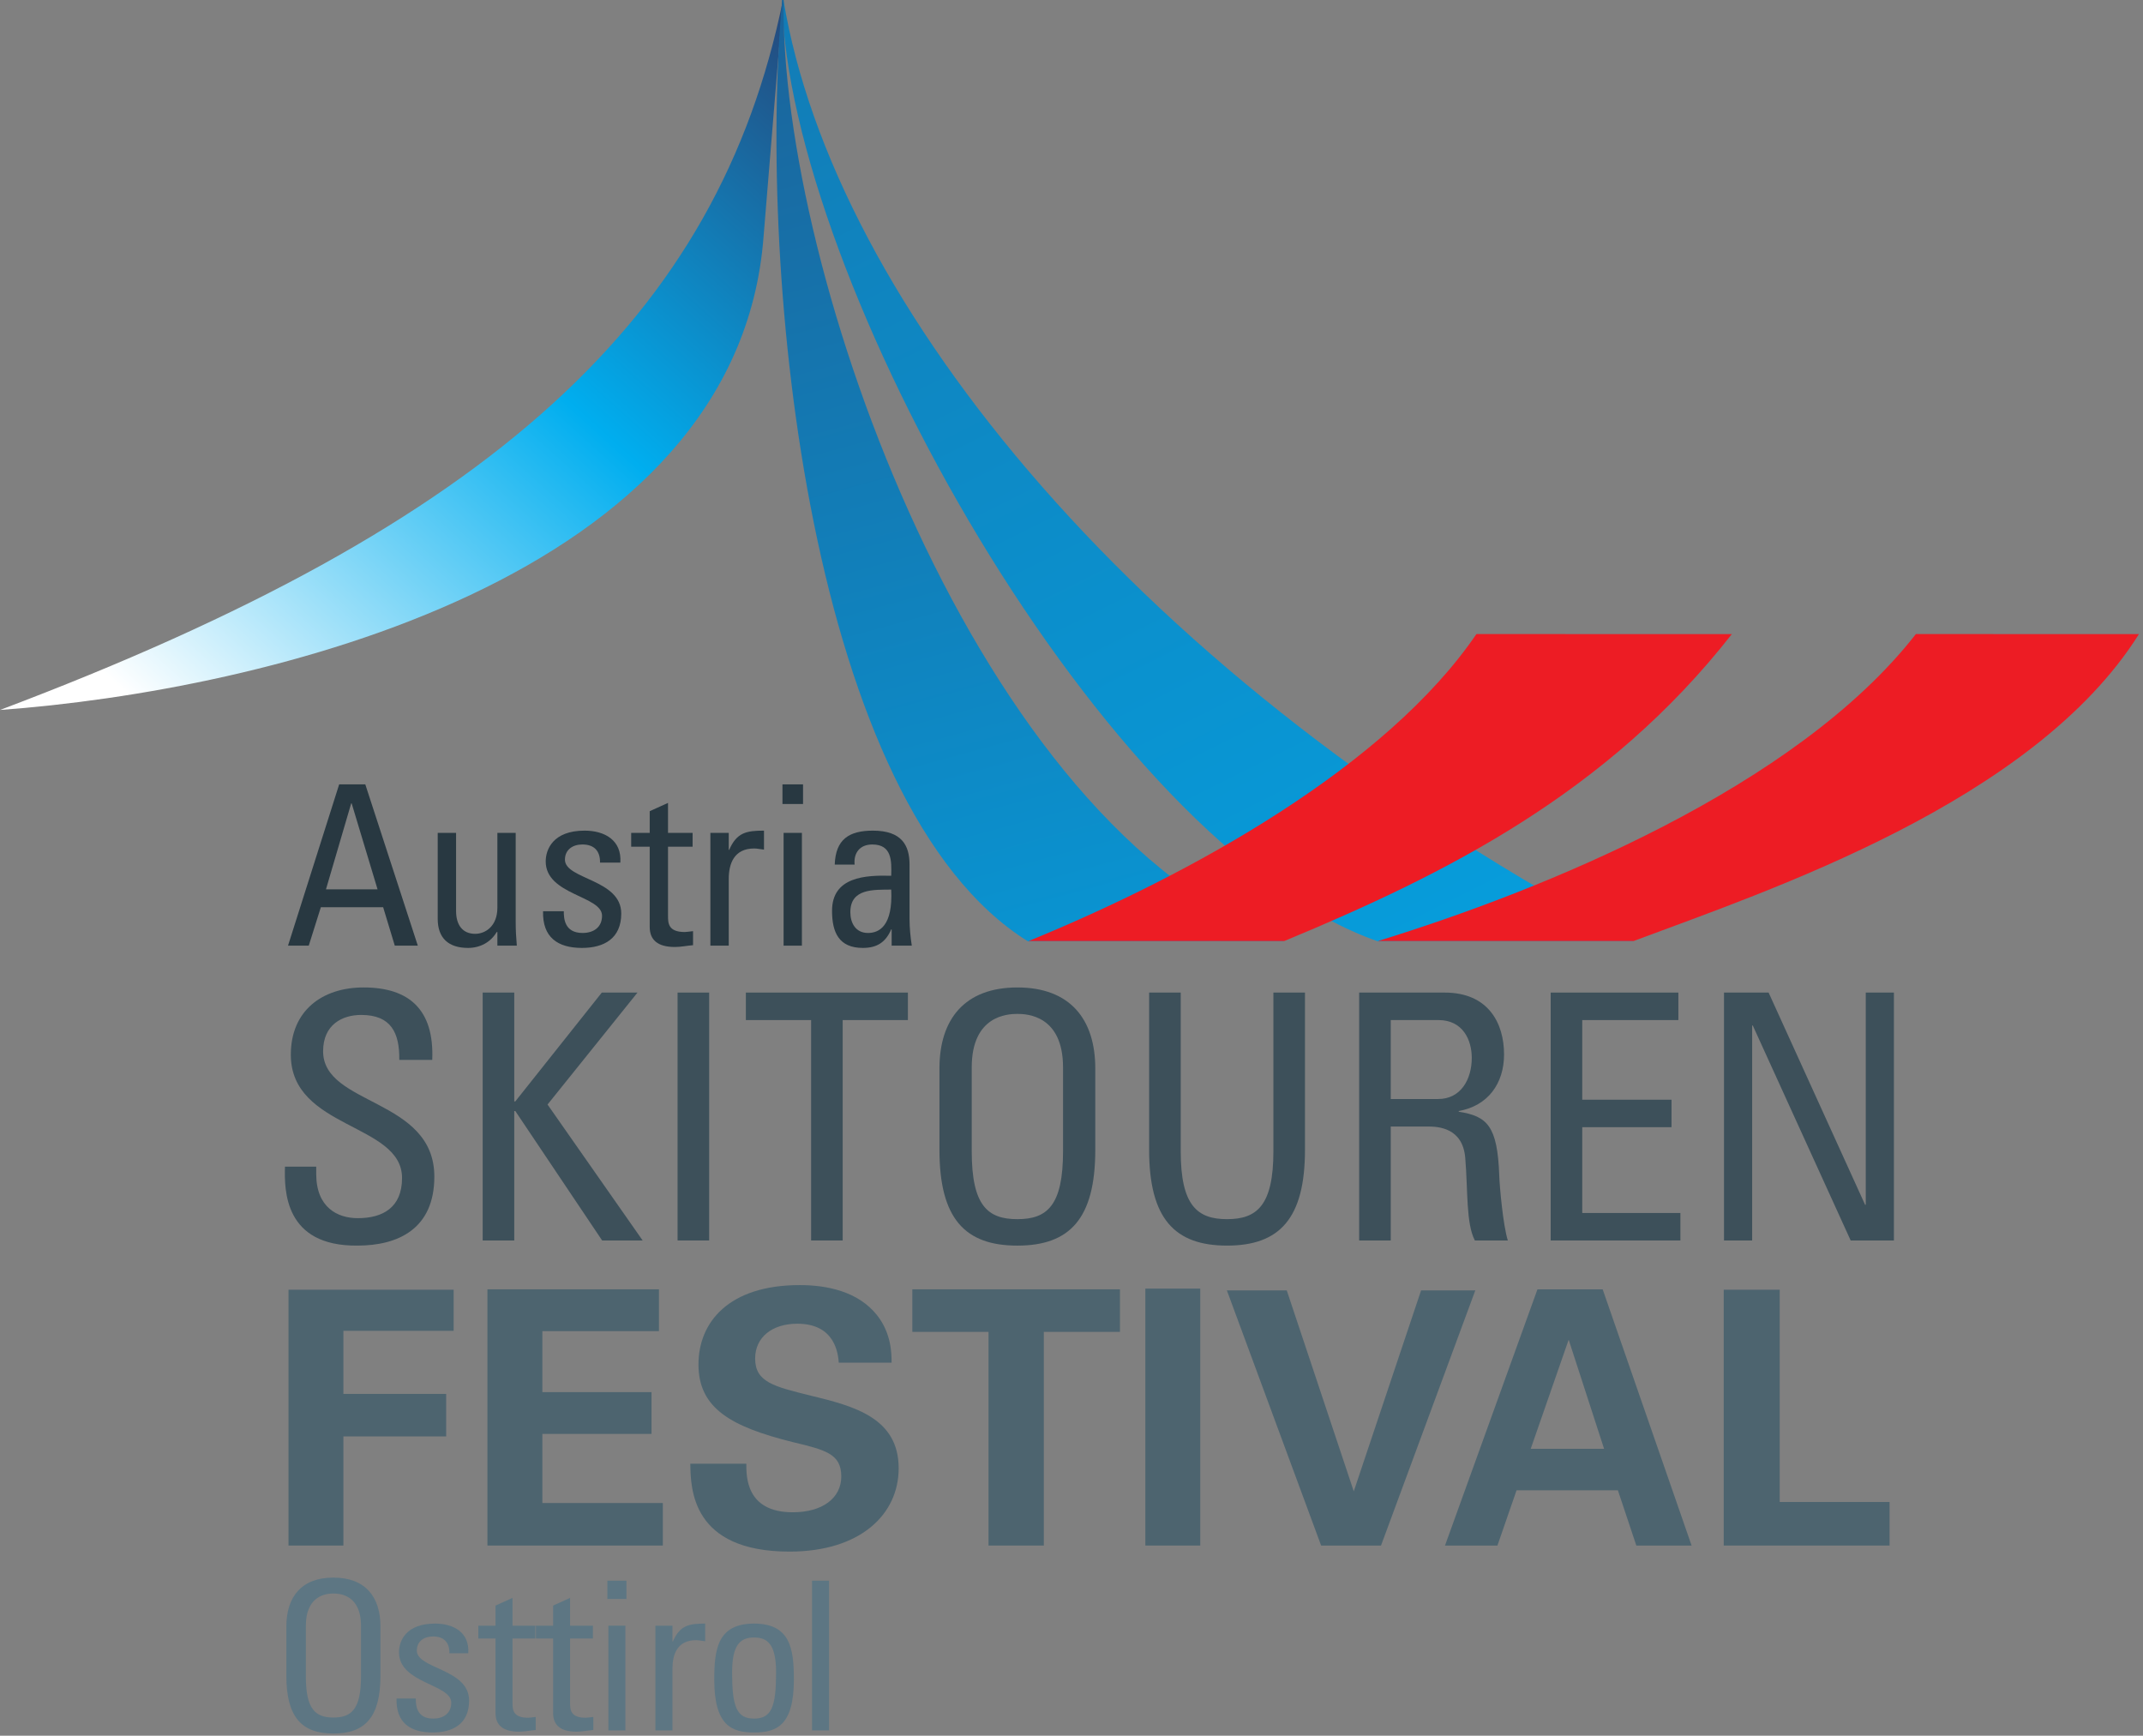 <?xml version="1.0" encoding="UTF-8" standalone="no"?><!DOCTYPE svg PUBLIC "-//W3C//DTD SVG 1.1//EN" "http://www.w3.org/Graphics/SVG/1.1/DTD/svg11.dtd"><svg width="100%" height="100%" viewBox="0 0 284 230" version="1.1" xmlns="http://www.w3.org/2000/svg" xmlns:xlink="http://www.w3.org/1999/xlink" xml:space="preserve" xmlns:serif="http://www.serif.com/" style="fill-rule:evenodd;clip-rule:evenodd;stroke-linejoin:round;stroke-miterlimit:2;"><rect x="0" y="0" width="284" height="230" fill="#808080" stroke="none"/><path d="M103.642,0.006c0.751,36.583 42.594,112.058 78.956,124.732l33.93,-0.022c-65.564,-34.474 -106.059,-84.619 -112.698,-124.71l-0.188,-0Z" style="fill:url(#_Linear1);fill-rule:nonzero;"/><path d="M0,94.08c34.729,-2.538 97.775,-17.174 101.195,-62.769l2.569,-31.311c-8.584,41.998 -38.31,69.392 -103.764,94.08Z" style="fill:url(#_Linear2);fill-rule:nonzero;"/><path d="M103.658,0.006c-3.318,36.583 3.68,106.77 32.569,124.732l34.014,-0.022c-40.838,-14.953 -66.918,-88.907 -66.394,-124.71l-0.189,-0Z" style="fill:url(#_Linear3);fill-rule:nonzero;"/><path d="M46.603,106.455l-0.061,0l-3.344,11.395l6.838,0l-3.433,-11.395Zm-1.654,-2.519l3.461,0l6.96,21.375l-3.051,0l-1.542,-5.091l-8.258,0l-1.602,5.091l-2.748,0l6.78,-21.375Z" style="fill:#283841;fill-rule:nonzero;"/><path d="M65.915,110.365l2.427,0l0,11.841c0,1.036 0.057,2.071 0.149,3.105l-2.576,0l0,-1.807l-0.091,0c-0.799,1.365 -2.219,2.107 -3.79,2.107c-2.604,0 -4.026,-1.307 -4.026,-3.853l0,-11.393l2.433,0l0,10.355c0,1.809 0.826,3.023 2.54,3.023c1.307,0 2.934,-0.975 2.934,-3.464l0,-9.914Z" style="fill:#283841;fill-rule:nonzero;"/><path d="M77.122,125.611c-3.23,0 -5.245,-1.422 -5.153,-4.859l2.749,0c0,0.86 0.033,2.877 2.49,2.877c1.451,0 2.577,-0.747 2.577,-2.283c0,-2.665 -7.465,-2.727 -7.465,-7.195c0,-1.569 0.949,-4.082 5.155,-4.082c2.661,0 4.941,1.268 4.736,4.232l-2.693,0c0.029,-1.568 -0.804,-2.398 -2.338,-2.398c-1.308,0 -2.311,0.71 -2.311,2.015c0,2.631 7.462,2.57 7.462,7.131c0,3.287 -2.251,4.562 -5.209,4.562" style="fill:#283841;fill-rule:nonzero;"/><path d="M86.103,110.365l-0,-2.874l2.426,-1.097l-0,3.971l3.258,0l-0,1.832l-3.258,0l-0,9.149c-0,0.946 -0,2.158 2.223,2.158c0.175,0 0.559,-0.056 1.093,-0.115l-0,1.861c-0.798,0.061 -1.593,0.237 -2.399,0.237c-2.309,0 -3.343,-0.949 -3.343,-2.664l-0,-10.626l-2.456,0l-0,-1.832l2.456,0Z" style="fill:#283841;fill-rule:nonzero;"/><path d="M96.576,112.613l0.059,0c1.001,-2.279 2.245,-2.545 4.613,-2.545l-0,2.514c-0.202,-0.031 -0.444,-0.057 -0.648,-0.086c-0.207,-0.031 -0.414,-0.063 -0.653,-0.063c-2.691,0 -3.371,2.047 -3.371,4.055l-0,8.823l-2.432,0l-0,-14.946l2.432,0l-0,2.248Z" style="fill:#283841;fill-rule:nonzero;"/><path d="M106.272,125.311l-2.425,0l0,-14.946l2.425,-0l0,14.946Zm-2.576,-21.374l2.727,-0l-0,2.603l-2.727,-0l0,-2.603Z" style="fill:#283841;fill-rule:nonzero;"/><path d="M112.691,120.874c-0,1.448 0.71,2.755 2.338,2.755c1.484,-0 3.315,-0.922 3.079,-5.749c-2.311,0.032 -5.417,-0.178 -5.417,2.994m5.473,2.277l-0.056,-0c-0.74,1.719 -1.896,2.46 -3.761,2.46c-3.165,-0 -4.082,-2.048 -4.082,-4.916c-0,-4.53 4.441,-4.738 7.843,-4.646c0.056,-1.984 0.092,-4.145 -2.512,-4.145c-1.629,-0 -2.49,1.095 -2.34,2.663l-2.634,-0c0.116,-3.345 1.893,-4.498 5.061,-4.498c3.846,-0 4.852,1.982 4.852,4.498l-0,7.192c-0,1.187 0.121,2.399 0.299,3.552l-2.67,-0l-0,-2.16Z" style="fill:#283841;fill-rule:nonzero;"/><path d="M47.841,222.153l-0,-6.703c-0,-4.149 -2.857,-4.289 -3.656,-4.289c-0.799,0 -3.651,0.14 -3.651,4.289l-0,6.703c-0,4.342 1.259,5.44 3.651,5.44c2.391,0 3.656,-1.098 3.656,-5.44m-9.892,-0.108l-0,-6.513c-0,-3.959 2.033,-6.483 6.236,-6.483c4.203,0 6.236,2.524 6.236,6.483l-0,6.513c-0,5.497 -2.033,7.67 -6.236,7.67c-4.203,0 -6.236,-2.173 -6.236,-7.67" style="fill:#5d7683;fill-rule:nonzero;"/><path d="M57.332,229.572c-2.998,-0 -4.864,-1.319 -4.783,-4.503l2.557,-0c-0,0.793 0.028,2.667 2.305,2.667c1.347,-0 2.392,-0.688 2.392,-2.118c-0,-2.473 -6.927,-2.527 -6.927,-6.678c-0,-1.457 0.879,-3.796 4.782,-3.796c2.473,-0 4.591,1.186 4.399,3.93l-2.501,-0c0.027,-1.453 -0.744,-2.224 -2.171,-2.224c-1.212,-0 -2.144,0.66 -2.144,1.872c-0,2.445 6.927,2.391 6.927,6.621c-0,3.052 -2.091,4.229 -4.836,4.229" style="fill:#5d7683;fill-rule:nonzero;"/><path d="M65.669,215.423l0,-2.664l2.252,-1.02l0,3.684l3.023,-0l0,1.7l-3.023,-0l0,8.495c0,0.877 0,2.003 2.064,2.003c0.166,-0 0.521,-0.052 1.014,-0.106l0,1.733c-0.74,0.052 -1.48,0.218 -2.226,0.218c-2.139,-0 -3.104,-0.878 -3.104,-2.477l0,-9.866l-2.278,-0l0,-1.7l2.278,-0Z" style="fill:#5d7683;fill-rule:nonzero;"/><path d="M73.3,215.423l-0,-2.664l2.252,-1.02l-0,3.684l3.025,-0l-0,1.7l-3.025,-0l-0,8.495c-0,0.877 -0,2.003 2.064,2.003c0.162,-0 0.52,-0.052 1.014,-0.106l-0,1.733c-0.739,0.052 -1.48,0.218 -2.226,0.218c-2.143,-0 -3.104,-0.878 -3.104,-2.477l-0,-9.866l-2.28,-0l-0,-1.7l2.28,-0Z" style="fill:#5d7683;fill-rule:nonzero;"/><path d="M82.881,229.299l-2.252,0l0,-13.877l2.252,0l0,13.877Zm-2.391,-19.837l2.531,0l0,2.419l-2.531,0l0,-2.419Z" style="fill:#5d7683;fill-rule:nonzero;"/><path d="M89.117,217.51l0.055,0c0.933,-2.114 2.085,-2.366 4.282,-2.366l0,2.339c-0.192,-0.028 -0.408,-0.053 -0.599,-0.08c-0.194,-0.028 -0.386,-0.061 -0.606,-0.061c-2.504,0 -3.132,1.898 -3.132,3.771l0,8.186l-2.257,0l0,-13.877l2.257,0l0,2.088Z" style="fill:#5d7683;fill-rule:nonzero;"/><path d="M102.85,221.607c-0,-3.794 -1.186,-4.618 -2.919,-4.618c-1.73,0 -2.909,0.824 -2.909,4.618c-0,4.502 0.58,6.129 2.909,6.129c2.339,0 2.919,-1.627 2.919,-6.129m-8.193,0.958c-0,-4.065 0.466,-7.421 5.274,-7.421c4.811,0 5.277,3.356 5.277,7.421c-0,6.13 -2.332,7.007 -5.277,7.007c-2.936,0 -5.274,-0.877 -5.274,-7.007" style="fill:#5d7683;fill-rule:nonzero;"/><rect x="107.616" y="209.461" width="2.25" height="19.838" style="fill:#5d7683;"/><path d="M41.906,154.595l0,0.958c0,4.457 2.823,5.868 5.507,5.868c3.322,0 5.868,-1.411 5.868,-5.326c0,-7.278 -14.74,-6.46 -14.74,-16.334c0,-5.823 4.139,-8.913 9.643,-8.913c6.005,0 9.376,2.911 9.099,9.598l-4.367,0c0.045,-3.597 -1.091,-5.955 -5.049,-5.955c-2.502,0 -5.047,1.272 -5.047,4.816c0,7.234 14.74,6.187 14.74,16.61c0,6.91 -4.777,9.14 -10.196,9.14c-9.688,0.09 -9.688,-7.322 -9.599,-10.462l4.141,0Z" style="fill:#3d505a;fill-rule:nonzero;"/><path d="M63.966,164.377l-0,-32.849l4.186,-0l-0,14.422l0.138,-0l11.464,-14.422l4.728,-0l-11.919,14.836l12.604,18.013l-5.369,-0l-11.508,-17.154l-0.138,-0l-0,17.154l-4.186,-0Z" style="fill:#3d505a;fill-rule:nonzero;"/><rect x="89.796" y="131.528" width="4.185" height="32.849" style="fill:#3d505a;"/><path d="M120.319,131.528l0,3.643l-8.642,0l0,29.206l-4.184,0l0,-29.206l-8.647,0l0,-3.643l21.473,0Z" style="fill:#3d505a;fill-rule:nonzero;"/><path d="M140.879,152.548l-0,-11.099c-0,-6.87 -4.733,-7.096 -6.051,-7.096c-1.323,-0 -6.05,0.226 -6.05,7.096l-0,11.099c-0,7.19 2.093,9.006 6.05,9.006c3.959,-0 6.051,-1.816 6.051,-9.006m-16.379,-0.182l-0,-10.779c-0,-6.554 3.365,-10.738 10.328,-10.738c6.958,-0 10.324,4.184 10.324,10.738l-0,10.779c-0,9.1 -3.366,12.692 -10.324,12.692c-6.963,-0 -10.328,-3.593 -10.328,-12.692" style="fill:#3d505a;fill-rule:nonzero;"/><path d="M152.288,131.528l4.186,0l0,21.02c0,7.19 2.187,9.005 6.143,9.005c3.958,0 6.14,-1.815 6.14,-9.005l0,-21.02l4.184,0l0,20.838c0,9.099 -3.366,12.691 -10.324,12.691c-6.963,0 -10.329,-3.592 -10.329,-12.691l0,-20.838Z" style="fill:#3d505a;fill-rule:nonzero;"/><path d="M184.309,145.633l6.279,0c3.002,0 4.457,-2.596 4.457,-5.457c-0,-2.37 -1.182,-5.006 -4.411,-5.006l-6.325,0l-0,10.463Zm-0,3.643l-0,15.1l-4.187,0l-0,-32.848l11.332,0c5.823,0 7.87,4.096 7.87,8.193c-0,3.864 -2.141,6.82 -6.006,7.501l-0,0.094c3.777,0.592 5.137,1.865 5.37,8.463c0.044,1.412 0.498,6.55 1.135,8.597l-4.368,0c-1.184,-2.275 -0.908,-6.554 -1.272,-10.916c-0.32,-4.007 -3.549,-4.184 -4.961,-4.184l-4.913,0Z" style="fill:#3d505a;fill-rule:nonzero;"/><path d="M205.503,164.377l-0,-32.849l16.923,-0l-0,3.643l-12.738,-0l-0,10.553l11.83,-0l-0,3.64l-11.83,-0l-0,11.371l13.007,-0l-0,3.642l-17.192,-0Z" style="fill:#3d505a;fill-rule:nonzero;"/><path d="M250.989,131.528l0,32.849l-5.729,0l-12.971,-28.48l-0.088,0l0,28.48l-3.73,0l0,-32.849l5.912,0l12.786,28.116l0.09,0l0,-28.116l3.73,0Z" style="fill:#3d505a;fill-rule:nonzero;"/><path d="M38.234,170.902l21.883,0l0,5.447l-14.609,0l0,8.361l13.621,0l0,5.63l-13.621,0l0,14.463l-7.274,0l0,-33.901Z" style="fill:#4d646f;fill-rule:nonzero;"/><path d="M64.598,170.851l22.73,0l-0,5.541l-15.451,0l-0,8.081l14.465,0l-0,5.536l-14.465,0l-0,9.159l15.964,0l-0,5.635l-23.243,0l-0,-33.952Z" style="fill:#4d646f;fill-rule:nonzero;"/><path d="M98.906,193.958c0,1.598 -0.099,6.436 6.148,6.436c3.944,-0 6.436,-1.88 6.436,-4.749c0,-3.001 -2.112,-3.518 -6.436,-4.55c-8.078,-2.023 -12.49,-4.417 -12.49,-10.285c0,-5.591 3.992,-10.521 13.428,-10.521c3.524,-0 7.704,0.8 10.241,3.992c1.924,2.443 1.924,5.168 1.924,6.292l-6.998,-0c-0.094,-1.174 -0.468,-5.166 -5.492,-5.166c-3.381,-0 -5.592,1.832 -5.592,4.606c0,3.148 2.493,3.709 7.373,4.929c5.873,1.405 11.647,3.004 11.647,9.627c0,6.101 -5.069,11.035 -14.464,11.035c-13.004,-0 -13.099,-8.359 -13.148,-11.646l7.423,-0Z" style="fill:#4d646f;fill-rule:nonzero;"/><path d="M131.003,176.487l-10.097,-0l0,-5.636l27.517,-0l0,5.636l-10.091,-0l0,28.316l-7.329,-0l0,-28.316Z" style="fill:#4d646f;fill-rule:nonzero;"/><rect x="151.786" y="170.757" width="7.278" height="34.046" style="fill:#4d646f;"/><path d="M170.527,170.994l8.88,26.625l8.922,-26.625l7.184,-0l-12.495,33.81l-7.935,-0l-12.49,-33.81l7.934,-0Z" style="fill:#4d646f;fill-rule:nonzero;"/><path d="M212.581,191.984l-4.693,-14.461l-5.031,14.461l9.724,-0Zm-0.188,-21.133l11.785,33.952l-7.325,0l-2.443,-7.322l-13.429,0l-2.535,7.322l-6.949,0l12.254,-33.952l8.642,0Z" style="fill:#4d646f;fill-rule:nonzero;"/><path d="M228.436,170.902l7.419,0l-0,28.128l14.557,0l-0,5.773l-21.976,0l-0,-33.901Z" style="fill:#4d646f;fill-rule:nonzero;"/><path d="M283.465,84.025c-14.022,22.296 -49.025,33.953 -66.984,40.675l-33.876,0c21.825,-6.722 55.406,-20.297 71.295,-40.679l29.565,0.004Z" style="fill:#ed1c24;fill-rule:nonzero;"/><path d="M229.512,84.025c-16.508,21.092 -37.944,31.81 -59.321,40.675l-33.88,0c21.674,-8.865 47.396,-23.156 59.349,-40.679l33.852,0.004Z" style="fill:#ed1c24;fill-rule:nonzero;"/><defs><linearGradient id="_Linear1" x1="0" y1="0" x2="1" y2="0" gradientUnits="userSpaceOnUse" gradientTransform="matrix(-421.386,-992.722,992.722,-421.386,420.836,684.612)"><stop offset="0" style="stop-color:#fff;stop-opacity:1"/><stop offset="0.49" style="stop-color:#00aeef;stop-opacity:1"/><stop offset="1" style="stop-color:#2d3363;stop-opacity:1"/></linearGradient><linearGradient id="_Linear2" x1="0" y1="0" x2="1" y2="0" gradientUnits="userSpaceOnUse" gradientTransform="matrix(92.754,-103.014,103.014,92.754,24.55,99.099)"><stop offset="0" style="stop-color:#fff;stop-opacity:1"/><stop offset="0.49" style="stop-color:#00aeef;stop-opacity:1"/><stop offset="1" style="stop-color:#2d3363;stop-opacity:1"/></linearGradient><linearGradient id="_Linear3" x1="0" y1="0" x2="1" y2="0" gradientUnits="userSpaceOnUse" gradientTransform="matrix(-161.956,-604.428,604.428,-161.956,242.301,483.082)"><stop offset="0" style="stop-color:#fff;stop-opacity:1"/><stop offset="0.49" style="stop-color:#00aeef;stop-opacity:1"/><stop offset="1" style="stop-color:#2d3363;stop-opacity:1"/></linearGradient></defs></svg>